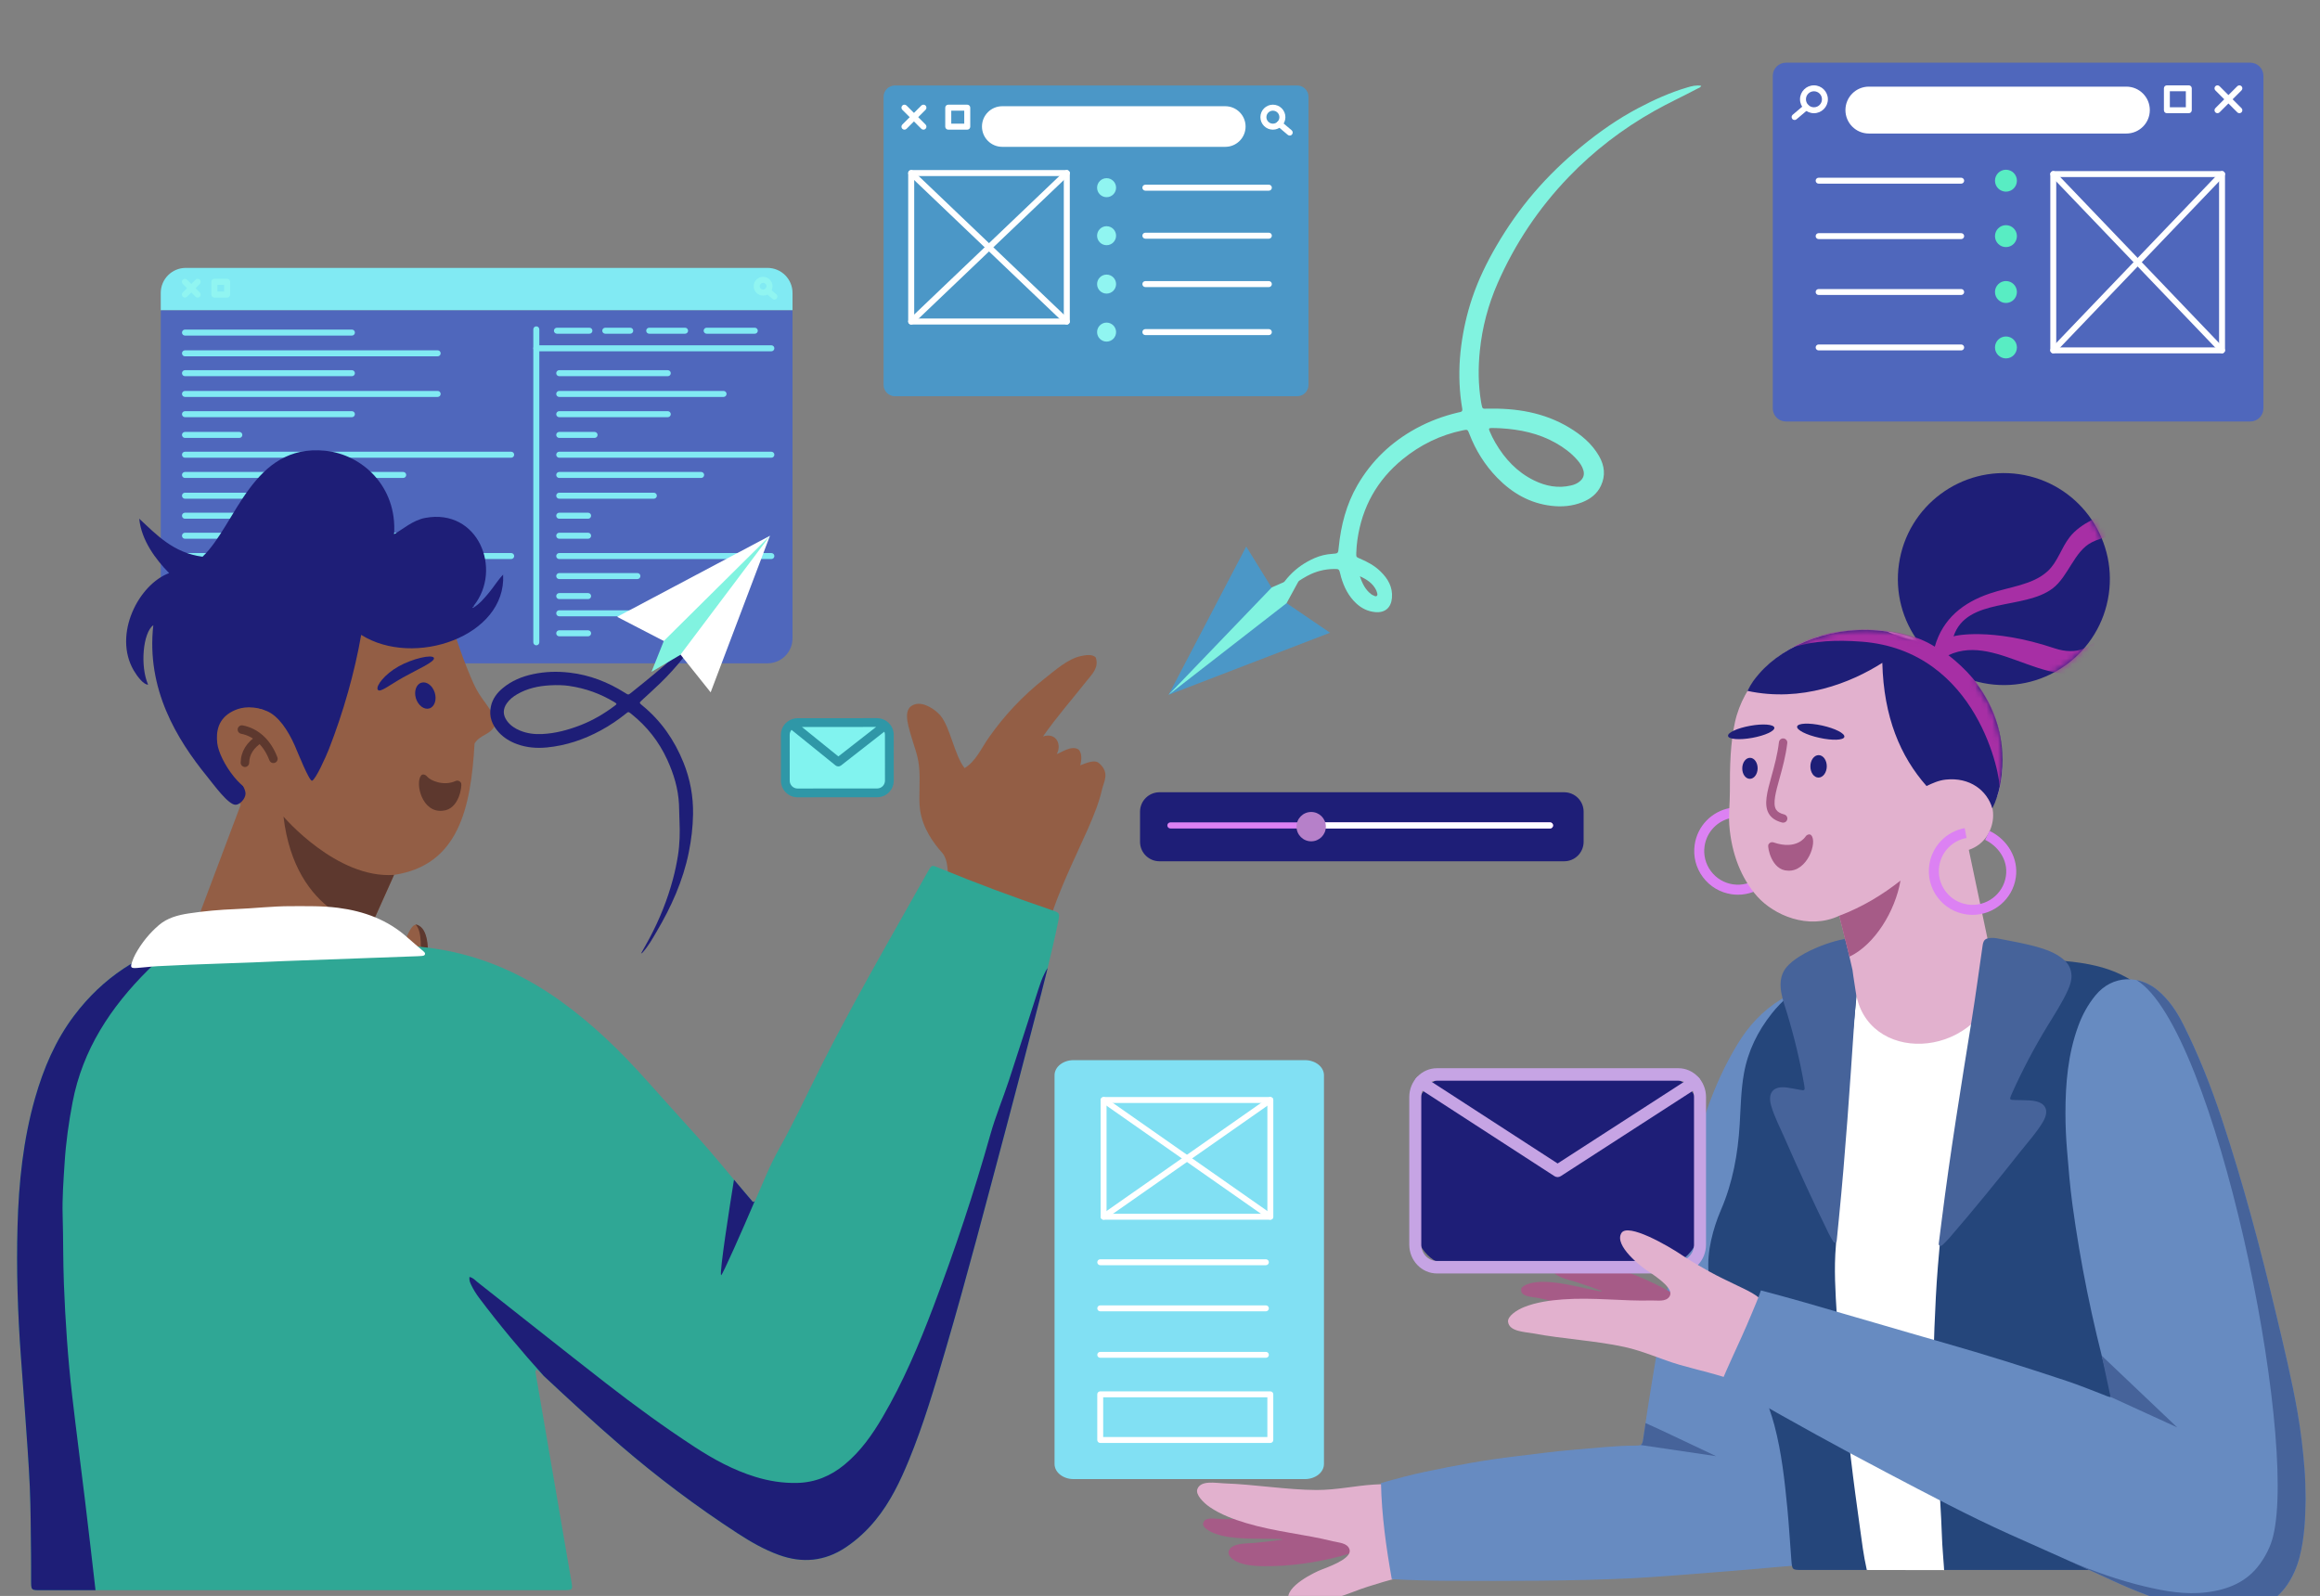 <svg width="407" height="280" viewBox="0 0 407 280" fill="none" xmlns="http://www.w3.org/2000/svg">
<rect x="0" y="0" width="407" height="280" fill="#808080" stroke="none"/>
<g clip-path="url(#clip0_8375_91783)">
<path d="M229.554 67.527C229.554 68.627 228.662 69.519 227.562 69.519H156.997C155.897 69.519 155.006 68.627 155.006 67.527V16.991C155.006 15.891 155.898 15 156.997 15H227.562C228.662 15 229.553 15.892 229.553 16.991L229.554 67.527Z" fill="#4B97C7"/>
<path d="M223.306 22.75C222.097 22.75 221.113 21.766 221.113 20.557C221.113 19.347 222.097 18.364 223.306 18.364C224.516 18.364 225.499 19.347 225.499 20.557C225.499 21.766 224.515 22.75 223.306 22.75ZM223.306 19.418C222.678 19.418 222.167 19.929 222.167 20.557C222.167 21.186 222.678 21.697 223.306 21.697C223.935 21.697 224.445 21.186 224.445 20.557C224.445 19.929 223.934 19.418 223.306 19.418Z" fill="white"/>
<path d="M226.254 23.784C226.134 23.784 226.013 23.742 225.914 23.659L224.13 22.152C223.908 21.964 223.88 21.632 224.068 21.41C224.256 21.187 224.588 21.159 224.811 21.347L226.594 22.854C226.816 23.042 226.845 23.374 226.656 23.596C226.552 23.721 226.404 23.784 226.254 23.784Z" fill="white"/>
<path d="M169.686 22.75H166.353C166.062 22.75 165.826 22.514 165.826 22.224V18.892C165.826 18.601 166.062 18.365 166.353 18.365H169.686C169.976 18.365 170.213 18.601 170.213 18.892V22.224C170.213 22.514 169.976 22.75 169.686 22.75ZM166.88 21.697H169.158V19.418H166.88V21.697Z" fill="white"/>
<path d="M162 22.75C161.865 22.75 161.731 22.7 161.628 22.596L158.295 19.263C158.089 19.058 158.089 18.724 158.295 18.518C158.501 18.312 158.834 18.312 159.04 18.518L162.373 21.851C162.578 22.056 162.578 22.39 162.373 22.596C162.269 22.7 162.135 22.75 162 22.75Z" fill="white"/>
<path d="M158.668 22.75C158.533 22.75 158.398 22.7 158.295 22.596C158.089 22.39 158.089 22.056 158.295 21.851L161.628 18.518C161.833 18.312 162.167 18.312 162.373 18.518C162.578 18.724 162.578 19.058 162.373 19.263L159.04 22.596C158.937 22.7 158.802 22.75 158.668 22.75Z" fill="white"/>
<path d="M187.15 56.94H159.853C159.562 56.94 159.326 56.703 159.326 56.413V30.364C159.326 30.074 159.562 29.837 159.853 29.837H187.15C187.441 29.837 187.677 30.074 187.677 30.364V56.413C187.677 56.703 187.442 56.94 187.15 56.94ZM160.38 55.886H186.624V30.892H160.38V55.886Z" fill="white"/>
<path d="M187.15 56.94C187.019 56.94 186.888 56.892 186.787 56.794L159.489 30.745C159.279 30.545 159.271 30.211 159.472 30.001C159.674 29.791 160.007 29.783 160.217 29.984L187.514 56.032C187.725 56.233 187.733 56.567 187.532 56.777C187.427 56.886 187.289 56.94 187.15 56.94Z" fill="white"/>
<path d="M159.853 56.94C159.714 56.94 159.575 56.885 159.472 56.776C159.271 56.566 159.279 56.232 159.489 56.032L186.787 29.983C186.997 29.782 187.33 29.79 187.531 30.001C187.732 30.211 187.724 30.545 187.514 30.745L160.216 56.794C160.114 56.891 159.984 56.94 159.853 56.94Z" fill="white"/>
<path d="M222.595 33.456H200.935C200.644 33.456 200.408 33.22 200.408 32.929C200.408 32.639 200.644 32.402 200.935 32.402H222.595C222.886 32.402 223.121 32.639 223.121 32.929C223.121 33.221 222.885 33.456 222.595 33.456Z" fill="white"/>
<path d="M222.595 41.879H200.935C200.644 41.879 200.408 41.643 200.408 41.352C200.408 41.062 200.644 40.826 200.935 40.826H222.595C222.886 40.826 223.121 41.062 223.121 41.352C223.121 41.643 222.885 41.879 222.595 41.879Z" fill="white"/>
<path d="M222.595 50.371H200.935C200.644 50.371 200.408 50.135 200.408 49.844C200.408 49.554 200.644 49.317 200.935 49.317H222.595C222.886 49.317 223.121 49.554 223.121 49.844C223.121 50.136 222.885 50.371 222.595 50.371Z" fill="white"/>
<path d="M222.595 58.794H200.935C200.644 58.794 200.408 58.558 200.408 58.267C200.408 57.976 200.644 57.74 200.935 57.74H222.595C222.886 57.74 223.121 57.976 223.121 58.267C223.121 58.558 222.885 58.794 222.595 58.794Z" fill="white"/>
<path d="M195.795 32.929C195.795 33.849 195.049 34.595 194.129 34.595C193.209 34.595 192.463 33.849 192.463 32.929C192.463 32.009 193.209 31.263 194.129 31.263C195.049 31.263 195.795 32.009 195.795 32.929Z" fill="#90F5F1"/>
<path d="M195.795 41.353C195.795 42.273 195.049 43.019 194.129 43.019C193.209 43.019 192.463 42.273 192.463 41.353C192.463 40.432 193.209 39.687 194.129 39.687C195.049 39.687 195.795 40.432 195.795 41.353Z" fill="#90F5F1"/>
<path d="M195.795 49.844C195.795 50.765 195.049 51.51 194.129 51.51C193.209 51.51 192.463 50.765 192.463 49.844C192.463 48.924 193.209 48.178 194.129 48.178C195.049 48.178 195.795 48.925 195.795 49.844Z" fill="#90F5F1"/>
<path d="M195.795 58.267C195.795 59.187 195.049 59.933 194.129 59.933C193.209 59.933 192.463 59.187 192.463 58.267C192.463 57.347 193.209 56.601 194.129 56.601C195.049 56.601 195.795 57.347 195.795 58.267Z" fill="#90F5F1"/>
<path d="M218.514 22.2C218.514 24.167 216.918 25.763 214.952 25.763H175.83C173.861 25.763 172.268 24.167 172.268 22.2C172.268 20.232 173.861 18.637 175.83 18.637H214.952C216.918 18.637 218.514 20.232 218.514 22.2Z" fill="white"/>
<path d="M28.201 51.393C28.201 48.968 30.167 47.002 32.592 47.002H134.642C137.067 47.002 139.033 48.968 139.033 51.393V54.457H28.201V51.393Z" fill="#81EAF3"/>
<path d="M133.872 51.864C132.964 51.864 132.225 51.125 132.225 50.217C132.225 49.308 132.964 48.57 133.872 48.57C134.78 48.57 135.52 49.309 135.52 50.217C135.52 51.125 134.78 51.864 133.872 51.864ZM133.872 49.623C133.545 49.623 133.278 49.889 133.278 50.217C133.278 50.544 133.544 50.81 133.872 50.81C134.199 50.81 134.466 50.544 134.466 50.217C134.466 49.889 134.2 49.623 133.872 49.623Z" fill="#90F5F1"/>
<path d="M135.852 52.559C135.732 52.559 135.612 52.518 135.513 52.434L134.314 51.421C134.091 51.233 134.064 50.901 134.251 50.678C134.439 50.456 134.771 50.428 134.994 50.616L136.193 51.629C136.415 51.817 136.443 52.15 136.255 52.372C136.151 52.495 136.002 52.559 135.852 52.559Z" fill="#90F5F1"/>
<path d="M39.844 52.211H37.603C37.312 52.211 37.076 51.975 37.076 51.684V49.443C37.076 49.153 37.312 48.916 37.603 48.916H39.844C40.134 48.916 40.37 49.153 40.37 49.443V51.684C40.37 51.975 40.134 52.211 39.844 52.211ZM38.13 51.157H39.317V49.97H38.13V51.157Z" fill="#90F5F1"/>
<path d="M34.678 52.211C34.543 52.211 34.409 52.16 34.305 52.057L32.064 49.816C31.859 49.61 31.859 49.276 32.064 49.071C32.27 48.865 32.604 48.865 32.809 49.071L35.05 51.311C35.256 51.517 35.256 51.851 35.05 52.057C34.947 52.16 34.813 52.211 34.678 52.211Z" fill="#90F5F1"/>
<path d="M32.437 52.211C32.303 52.211 32.168 52.16 32.064 52.057C31.859 51.851 31.859 51.517 32.064 51.311L34.305 49.071C34.511 48.865 34.844 48.865 35.05 49.071C35.256 49.276 35.256 49.61 35.05 49.816L32.809 52.057C32.707 52.16 32.572 52.211 32.437 52.211Z" fill="#90F5F1"/>
<path d="M139.034 54.456V111.987C139.034 114.412 137.068 116.378 134.643 116.378H32.592C30.167 116.378 28.201 114.412 28.201 111.987V54.456H139.034Z" fill="#4F67BC"/>
<path d="M61.734 66.002H32.451C32.16 66.002 31.924 65.766 31.924 65.475C31.924 65.185 32.16 64.949 32.451 64.949H61.734C62.025 64.949 62.261 65.185 62.261 65.475C62.261 65.766 62.025 66.002 61.734 66.002Z" fill="#81EAF3"/>
<path d="M76.779 69.642H32.451C32.16 69.642 31.924 69.406 31.924 69.116C31.924 68.824 32.16 68.589 32.451 68.589H76.779C77.07 68.589 77.306 68.825 77.306 69.116C77.306 69.406 77.07 69.642 76.779 69.642Z" fill="#81EAF3"/>
<path d="M61.734 58.877H32.451C32.16 58.877 31.924 58.641 31.924 58.351C31.924 58.06 32.16 57.824 32.451 57.824H61.734C62.025 57.824 62.261 58.06 62.261 58.351C62.261 58.642 62.025 58.877 61.734 58.877Z" fill="#81EAF3"/>
<path d="M76.779 62.517H32.451C32.16 62.517 31.924 62.28 31.924 61.99C31.924 61.699 32.16 61.463 32.451 61.463H76.779C77.07 61.463 77.306 61.699 77.306 61.99C77.306 62.28 77.07 62.517 76.779 62.517Z" fill="#81EAF3"/>
<path d="M61.734 73.194H32.451C32.16 73.194 31.924 72.958 31.924 72.667C31.924 72.376 32.16 72.14 32.451 72.14H61.734C62.025 72.14 62.261 72.376 62.261 72.667C62.261 72.958 62.025 73.194 61.734 73.194Z" fill="#81EAF3"/>
<path d="M41.988 76.834H32.451C32.16 76.834 31.924 76.598 31.924 76.307C31.924 76.016 32.16 75.78 32.451 75.78H41.988C42.279 75.78 42.515 76.016 42.515 76.307C42.515 76.598 42.279 76.834 41.988 76.834Z" fill="#81EAF3"/>
<path d="M89.674 80.307H32.451C32.16 80.307 31.924 80.071 31.924 79.78C31.924 79.49 32.16 79.253 32.451 79.253H89.675C89.965 79.253 90.202 79.49 90.202 79.78C90.201 80.071 89.965 80.307 89.674 80.307Z" fill="#81EAF3"/>
<path d="M70.734 83.857H32.451C32.16 83.857 31.924 83.621 31.924 83.331C31.924 83.039 32.16 82.804 32.451 82.804H70.734C71.025 82.804 71.261 83.04 71.261 83.331C71.261 83.622 71.025 83.857 70.734 83.857Z" fill="#81EAF3"/>
<path d="M57.972 87.498H32.451C32.16 87.498 31.924 87.262 31.924 86.971C31.924 86.68 32.16 86.444 32.451 86.444H57.972C58.264 86.444 58.499 86.68 58.499 86.971C58.499 87.262 58.264 87.498 57.972 87.498Z" fill="#81EAF3"/>
<path d="M66.834 91.01H32.451C32.16 91.01 31.924 90.773 31.924 90.483C31.924 90.192 32.16 89.956 32.451 89.956H66.835C67.126 89.956 67.362 90.192 67.362 90.483C67.361 90.773 67.126 91.01 66.834 91.01Z" fill="#81EAF3"/>
<path d="M74.289 94.522H32.451C32.16 94.522 31.924 94.286 31.924 93.996C31.924 93.705 32.16 93.469 32.451 93.469H74.289C74.58 93.469 74.816 93.705 74.816 93.996C74.816 94.286 74.58 94.522 74.289 94.522Z" fill="#81EAF3"/>
<path d="M89.674 98.084H32.451C32.16 98.084 31.924 97.848 31.924 97.557C31.924 97.266 32.16 97.03 32.451 97.03H89.675C89.965 97.03 90.202 97.266 90.202 97.557C90.201 97.848 89.965 98.084 89.674 98.084Z" fill="#81EAF3"/>
<path d="M53.54 101.596H32.451C32.16 101.596 31.924 101.359 31.924 101.069C31.924 100.778 32.16 100.542 32.451 100.542H53.54C53.831 100.542 54.067 100.778 54.067 101.069C54.067 101.36 53.831 101.596 53.54 101.596Z" fill="#81EAF3"/>
<path d="M40.241 105.109H32.451C32.16 105.109 31.924 104.873 31.924 104.582C31.924 104.291 32.16 104.055 32.451 104.055H40.242C40.532 104.055 40.768 104.291 40.768 104.582C40.768 104.873 40.532 105.109 40.241 105.109Z" fill="#81EAF3"/>
<path d="M53.54 108.127H32.451C32.16 108.127 31.924 107.891 31.924 107.601C31.924 107.309 32.16 107.074 32.451 107.074H53.54C53.831 107.074 54.067 107.31 54.067 107.601C54.067 107.891 53.831 108.127 53.54 108.127Z" fill="#81EAF3"/>
<path d="M40.241 111.64H32.451C32.16 111.64 31.924 111.403 31.924 111.113C31.924 110.822 32.16 110.586 32.451 110.586H40.242C40.532 110.586 40.768 110.822 40.768 111.113C40.768 111.403 40.532 111.64 40.241 111.64Z" fill="#81EAF3"/>
<path d="M94.085 113.221C93.795 113.221 93.559 112.985 93.559 112.694V57.786C93.559 57.495 93.795 57.259 94.085 57.259C94.376 57.259 94.612 57.495 94.612 57.786V112.694C94.612 112.985 94.376 113.221 94.085 113.221Z" fill="#81EAF3"/>
<path d="M135.319 61.635H94.085C93.795 61.635 93.559 61.399 93.559 61.108C93.559 60.817 93.795 60.581 94.085 60.581H135.319C135.61 60.581 135.846 60.818 135.846 61.108C135.846 61.399 135.61 61.635 135.319 61.635Z" fill="#81EAF3"/>
<path d="M117.15 66.003H98.105C97.814 66.003 97.578 65.767 97.578 65.476C97.578 65.185 97.814 64.949 98.105 64.949H117.15C117.44 64.949 117.676 65.185 117.676 65.476C117.676 65.767 117.441 66.003 117.15 66.003Z" fill="#81EAF3"/>
<path d="M126.934 69.643H98.105C97.814 69.643 97.578 69.407 97.578 69.116C97.578 68.825 97.814 68.589 98.105 68.589H126.934C127.224 68.589 127.46 68.826 127.46 69.116C127.46 69.407 127.224 69.643 126.934 69.643Z" fill="#81EAF3"/>
<path d="M117.15 73.194H98.105C97.814 73.194 97.578 72.958 97.578 72.667C97.578 72.376 97.814 72.14 98.105 72.14H117.15C117.44 72.14 117.676 72.376 117.676 72.667C117.676 72.958 117.441 73.194 117.15 73.194Z" fill="#81EAF3"/>
<path d="M104.307 76.834H98.105C97.814 76.834 97.578 76.598 97.578 76.308C97.578 76.017 97.814 75.781 98.105 75.781H104.307C104.598 75.781 104.834 76.017 104.834 76.308C104.834 76.598 104.598 76.834 104.307 76.834Z" fill="#81EAF3"/>
<path d="M135.32 80.308H98.105C97.814 80.308 97.578 80.071 97.578 79.781C97.578 79.49 97.814 79.254 98.105 79.254H135.32C135.611 79.254 135.847 79.49 135.847 79.781C135.847 80.071 135.612 80.308 135.32 80.308Z" fill="#81EAF3"/>
<path d="M123.002 83.858H98.105C97.814 83.858 97.578 83.622 97.578 83.331C97.578 83.04 97.814 82.804 98.105 82.804H123.002C123.294 82.804 123.529 83.04 123.529 83.331C123.53 83.622 123.294 83.858 123.002 83.858Z" fill="#81EAF3"/>
<path d="M114.703 87.498H98.105C97.814 87.498 97.578 87.262 97.578 86.971C97.578 86.68 97.814 86.444 98.105 86.444H114.703C114.995 86.444 115.23 86.68 115.23 86.971C115.23 87.262 114.995 87.498 114.703 87.498Z" fill="#81EAF3"/>
<path d="M103.171 91.01H98.105C97.814 91.01 97.578 90.773 97.578 90.483C97.578 90.192 97.814 89.956 98.105 89.956H103.171C103.463 89.956 103.698 90.192 103.698 90.483C103.698 90.773 103.462 91.01 103.171 91.01Z" fill="#81EAF3"/>
<path d="M103.171 94.522H98.105C97.814 94.522 97.578 94.286 97.578 93.996C97.578 93.705 97.814 93.469 98.105 93.469H103.171C103.463 93.469 103.698 93.705 103.698 93.996C103.698 94.286 103.462 94.522 103.171 94.522Z" fill="#81EAF3"/>
<path d="M135.32 98.084H98.105C97.814 98.084 97.578 97.848 97.578 97.558C97.578 97.267 97.814 97.031 98.105 97.031H135.32C135.611 97.031 135.847 97.267 135.847 97.558C135.847 97.849 135.612 98.084 135.32 98.084Z" fill="#81EAF3"/>
<path d="M111.82 101.596H98.105C97.814 101.596 97.578 101.36 97.578 101.069C97.578 100.779 97.814 100.542 98.105 100.542H111.82C112.111 100.542 112.347 100.779 112.347 101.069C112.347 101.361 112.111 101.596 111.82 101.596Z" fill="#81EAF3"/>
<path d="M103.171 105.109H98.105C97.814 105.109 97.578 104.873 97.578 104.582C97.578 104.291 97.814 104.055 98.105 104.055H103.171C103.463 104.055 103.698 104.291 103.698 104.582C103.698 104.873 103.462 105.109 103.171 105.109Z" fill="#81EAF3"/>
<path d="M111.82 108.127H98.105C97.814 108.127 97.578 107.891 97.578 107.601C97.578 107.309 97.814 107.074 98.105 107.074H111.82C112.111 107.074 112.347 107.31 112.347 107.601C112.347 107.891 112.111 108.127 111.82 108.127Z" fill="#81EAF3"/>
<path d="M103.171 111.64H98.105C97.814 111.64 97.578 111.403 97.578 111.113C97.578 110.822 97.814 110.586 98.105 110.586H103.171C103.463 110.586 103.698 110.822 103.698 111.113C103.698 111.403 103.462 111.64 103.171 111.64Z" fill="#81EAF3"/>
<path d="M132.413 58.55H123.968C123.678 58.55 123.441 58.314 123.441 58.023C123.441 57.733 123.678 57.497 123.968 57.497H132.413C132.704 57.497 132.94 57.733 132.94 58.023C132.94 58.315 132.704 58.55 132.413 58.55Z" fill="#81EAF3"/>
<path d="M120.182 58.55H113.892C113.601 58.55 113.365 58.314 113.365 58.023C113.365 57.733 113.601 57.497 113.892 57.497H120.182C120.473 57.497 120.709 57.733 120.709 58.023C120.709 58.315 120.473 58.55 120.182 58.55Z" fill="#81EAF3"/>
<path d="M110.561 58.55H106.183C105.892 58.55 105.656 58.314 105.656 58.023C105.656 57.733 105.892 57.497 106.183 57.497H110.561C110.852 57.497 111.088 57.733 111.088 58.023C111.088 58.315 110.852 58.55 110.561 58.55Z" fill="#81EAF3"/>
<path d="M103.401 58.55H97.703C97.411 58.55 97.176 58.314 97.176 58.023C97.176 57.733 97.412 57.497 97.703 57.497H103.401C103.691 57.497 103.928 57.733 103.928 58.023C103.928 58.315 103.691 58.55 103.401 58.55Z" fill="#81EAF3"/>
<path fill-rule="evenodd" clip-rule="evenodd" d="M224.787 270.227C225.225 269.95 224.23 270.02 223.755 270.003C220.874 269.89 216.144 270.227 213.076 269.034C212.033 268.628 210.96 267.943 211.057 267.324C211.254 266.082 213.031 266.462 214.037 266.504C215.301 266.556 216.356 266.519 217.192 266.486C219.516 266.39 221.466 266.321 223.327 265.645C223.857 266.091 224.55 265.974 225.221 266.152C228.67 267.06 232.193 268.571 235.454 269.475C236.689 269.817 238.619 269.768 239.022 271.233C238.741 272.127 237.674 272.295 236.793 272.565C232.7 273.811 227.913 274.658 223.266 274.769C221.295 274.814 219.044 274.803 217.41 274.173C216.178 273.694 215.304 272.925 215.562 272.116C216.019 270.679 218.798 270.816 219.97 270.714C221.776 270.554 223.15 270.373 224.672 270.17C224.71 270.188 224.749 270.208 224.787 270.227Z" fill="#A65B87"/>
<path fill-rule="evenodd" clip-rule="evenodd" d="M253.103 274.167C252.41 275.321 249.237 275.918 247.911 276.235C245.992 276.692 244.312 277.056 242.654 277.551C240.891 278.078 239.086 278.622 237.397 279.292C234.451 280.46 226.774 282.826 226.073 280.812C225.213 278.345 230.954 275.719 231.769 275.415C234.427 274.423 237.245 273.157 236.729 271.78C236.317 270.673 234.832 270.668 233.819 270.412C228.912 269.173 223.735 268.764 218.555 267.204C216.496 266.584 214.125 265.722 212.213 264.405C211.113 263.649 209.707 262.224 210.051 261.273C210.639 259.652 213.248 260.2 214.783 260.255C220.119 260.437 225.842 261.402 230.95 261.417C234.496 261.425 237.715 260.673 240.99 260.467C244.545 260.242 248.003 260.307 251.476 259.795C251.509 259.817 253.459 273.575 253.103 274.167Z" fill="#E2B1CE"/>
<path d="M318.88 173.782C318.82 173.731 318.775 173.659 318.718 173.65C318.546 173.623 318.37 173.61 318.196 173.61C316.098 173.603 314.205 174.263 312.429 175.347C309.241 177.292 306.792 179.946 304.861 183.112C302.621 186.783 300.86 190.676 299.443 194.729C297.328 200.777 296.034 207.03 294.826 213.303C293.533 220.019 292.398 226.765 291.284 233.515C290.245 239.813 289.16 246.104 288.272 252.427C288.119 253.519 288.008 253.627 286.849 253.631C283.23 253.643 279.639 254.076 276.041 254.361C272.652 254.629 269.284 255.12 265.906 255.509C260.568 256.123 255.299 257.114 250.047 258.216C247.425 258.766 244.844 259.473 242.268 260.2C242.387 265.869 243.173 271.474 244.161 277.059C247.45 277.24 250.743 277.335 254.038 277.347C264.74 277.386 275.442 277.407 286.138 276.913C288.554 276.801 290.968 276.606 293.38 276.432C295.793 276.257 298.204 276.062 300.616 275.871C302.643 275.711 304.671 275.552 306.697 275.379C309.666 275.128 312.632 274.838 315.604 274.614C317.454 274.474 317.548 274.413 317.406 272.56C317.202 269.903 317.032 267.242 316.776 264.59C316.579 262.533 316.462 260.465 316.071 258.426C314.623 250.865 312.427 243.503 310.217 236.143C309.441 233.556 308.491 231.022 307.871 228.387C306.712 223.474 306.616 218.529 308.135 213.721C310.443 206.414 311.681 198.935 312.44 191.342C312.747 188.27 313.237 185.22 314.08 182.239C314.914 179.288 316.175 176.583 318.459 174.448C318.65 174.271 318.929 174.118 318.88 173.782Z" fill="#678BC1"/>
<path d="M288.799 249.728C288.754 249.711 288.72 249.699 288.678 249.683C288.541 250.597 288.401 251.511 288.273 252.427C288.179 253.092 288.099 253.389 287.791 253.523C292.319 254.2 301.055 255.483 301.055 255.483C301.055 255.483 289.651 250.051 288.799 249.728Z" fill="#46639A"/>
<path d="M348.775 275.447C337.895 275.447 327.014 275.447 316.134 275.447C314.414 275.447 314.398 275.447 314.261 273.736C314.019 270.695 313.852 267.647 313.557 264.611C313.081 259.722 312.549 254.84 311.287 250.071C310.229 246.07 308.526 242.347 306.4 238.81C304.426 235.526 302.737 232.101 301.141 228.619C299.503 225.045 299.344 221.383 300.184 217.611C300.59 215.788 301.156 214.02 301.897 212.309C303.973 207.512 304.884 202.467 305.196 197.278C305.375 194.305 305.414 191.315 305.936 188.371C306.636 184.414 308.361 180.921 310.847 177.79C314.218 173.544 318.686 171.185 323.953 170.255C328.134 169.516 332.34 168.995 336.584 168.729C342.643 168.351 348.702 167.907 354.773 168.201C358.691 168.391 362.63 168.435 366.503 169.193C369.639 169.808 372.583 170.883 375.14 172.866C376.34 173.797 377.414 174.858 378.299 176.089C380.826 179.599 382.384 183.49 383.005 187.785C383.65 192.252 383.77 196.733 383.552 201.223C383.392 204.514 383.064 207.797 382.817 211.084C382.722 212.343 382.624 213.602 382.567 214.863C382.394 218.682 382.172 222.499 382.061 226.322C381.892 232.109 381.717 237.894 381.661 243.684C381.625 247.474 381.585 251.268 381.746 255.054C381.903 258.767 382.12 262.479 382.481 266.18C382.729 268.727 382.919 271.281 383.133 273.832C383.148 274.007 383.151 274.183 383.15 274.359C383.145 275.324 383.051 275.417 382.051 275.444C381.735 275.452 381.42 275.447 381.104 275.447C370.326 275.447 359.55 275.447 348.775 275.447Z" fill="#25467B"/>
<path d="M347.598 168.82C348.744 168.797 348.92 168.963 348.804 170.016C348.54 172.425 348.124 174.814 347.67 177.198C346.243 184.694 344.83 192.193 343.398 199.688C342.48 204.489 341.489 209.278 340.793 214.114C340.408 216.791 340.187 219.484 339.966 222.177C339.671 225.78 339.503 229.389 339.358 232.999C339.25 235.662 339.237 238.331 339.414 240.996C339.476 241.941 339.47 242.89 339.475 243.838C339.501 248.295 339.826 252.742 340.03 257.192C340.22 261.327 340.535 265.455 340.676 269.593C340.737 271.38 340.908 273.164 341.027 274.948C341.039 275.123 341.061 275.298 341.056 275.474L327.496 275.452C326.894 272.77 326.631 270.489 326.254 267.776C325.713 263.881 325.18 259.984 324.724 256.08C324.288 252.35 323.792 248.626 323.477 244.883C323.082 240.2 322.526 235.526 322.24 230.836C321.99 226.744 321.717 222.642 322.073 218.533C322.252 216.472 322.251 214.398 322.388 212.333C322.666 208.134 322.842 203.929 323.227 199.735C323.499 196.765 323.698 193.789 323.99 190.822C324.29 187.785 324.681 184.754 325.003 181.719C325.287 179.031 325.534 176.341 325.789 173.652C325.879 172.709 325.931 171.763 326.027 170.82C326.11 170.013 326.269 169.856 327.175 169.849C331.606 169.815 336.007 169.297 340.432 169.125C342.851 169.029 345.282 169.116 347.598 168.82Z" fill="white"/>
<path d="M313.504 177.76C314.761 181.895 315.768 186.089 316.513 190.347C316.519 190.381 316.526 190.415 316.532 190.448C316.666 191.313 316.612 191.365 315.788 191.211C315.049 191.074 314.31 190.931 313.567 190.819C311.121 190.45 310.034 191.68 310.735 194.057C311.299 195.97 312.229 197.737 313.026 199.555C315.517 205.232 318.087 210.872 320.82 216.437C321.046 216.897 321.315 217.336 321.58 217.775C321.667 217.918 321.803 218.065 321.996 218.004C322.183 217.945 322.209 217.755 322.226 217.584C322.352 216.322 322.474 215.061 322.6 213.799C323.759 202.204 324.53 190.579 325.315 178.954C325.592 174.852 325.976 170.758 326.311 166.66C326.325 166.489 326.348 166.319 326.352 166.147C326.372 165.332 326.175 165.041 325.389 164.806C325.098 164.719 324.784 164.664 324.481 164.667C322.123 164.691 314.545 167.285 312.894 170.459C311.682 172.786 312.837 175.564 313.504 177.76Z" fill="#46639A"/>
<path d="M304.892 156.976C304.523 156.976 304.15 156.949 303.775 156.894C301.748 156.597 299.958 155.528 298.735 153.885C297.512 152.242 297.002 150.22 297.3 148.194C297.777 144.935 300.274 142.35 303.513 141.759L303.829 143.486C301.331 143.941 299.405 145.935 299.036 148.448C298.807 150.011 299.2 151.569 300.144 152.837C301.087 154.104 302.467 154.928 304.03 155.157C307.256 155.628 310.267 153.391 310.74 150.164C311.173 147.215 309.223 144.851 307.099 143.817L307.868 142.239C311.111 143.818 312.963 147.106 312.477 150.418C311.918 154.228 308.632 156.976 304.892 156.976Z" fill="#DC81F3"/>
<path fill-rule="evenodd" clip-rule="evenodd" d="M308.314 157.324C311.172 160.504 317.181 163.226 322.66 160.671C322.66 160.671 324.171 166.382 324.989 170.201C324.989 170.201 325.171 171.645 325.531 173.865C327.313 186.69 346.423 186.142 350.334 172.582L345.39 149.105C348.13 148.19 349.466 145.78 349.644 143.497C349.681 143.02 349.668 141.944 349.41 141.455C349.41 141.455 350.285 140.113 350.534 139.239C352.583 132.062 350.203 124.611 346.817 120.192C341.894 113.776 333.559 108.919 321.929 111.032C316.34 112.051 312.072 114.521 308.94 117.997C306.859 120.307 305.097 123.35 304.357 126.742C303.562 130.377 303.457 134.377 303.476 138.845C303.481 140.873 303.238 142.799 303.368 144.673C303.728 149.775 305.506 154.204 308.314 157.324Z" fill="#E2B1CE"/>
<path fill-rule="evenodd" clip-rule="evenodd" d="M333.407 154.496C330.322 156.944 326.675 159.161 322.654 160.67L324.451 167.845C328.862 165.754 332.468 159.9 333.407 154.496Z" fill="#A65B87"/>
<path d="M312.781 144.333C312.741 144.335 312.696 144.322 312.656 144.317C311.523 144.029 310.752 143.514 310.3 142.741C309.393 141.178 310.005 138.964 310.782 136.169C311.277 134.392 311.832 132.371 312.086 130.196C312.144 129.797 312.504 129.505 312.9 129.555C313.298 129.607 313.592 129.966 313.545 130.365C313.274 132.653 312.698 134.73 312.191 136.558C311.531 138.93 310.964 140.978 311.56 142.009C311.806 142.42 312.277 142.714 313.001 142.894C313.398 142.999 313.63 143.387 313.538 143.78C313.452 144.132 313.131 144.361 312.781 144.333Z" fill="#A65B87"/>
<path d="M313.636 152.754C310.764 152.696 310.072 148.633 310.207 148.255C310.333 147.88 310.752 147.669 311.135 147.801C315.188 149.189 316.675 146.881 316.743 146.781C316.951 146.44 317.471 146.246 317.738 146.537C318.881 147.731 317.061 152.974 313.636 152.754Z" fill="#A65B87"/>
<path fill-rule="evenodd" clip-rule="evenodd" d="M303.154 129.136C303.254 129.715 305.156 129.86 307.401 129.455C309.644 129.047 311.376 128.247 311.276 127.666C311.165 127.082 309.263 126.931 307.02 127.343C304.78 127.746 303.042 128.545 303.154 129.136Z" fill="#1E1E77"/>
<path fill-rule="evenodd" clip-rule="evenodd" d="M305.647 134.788C305.627 135.802 306.224 136.64 306.968 136.643C307.715 136.656 308.33 135.833 308.344 134.815C308.351 133.795 307.757 132.963 307.019 132.958C306.271 132.945 305.657 133.765 305.647 134.788Z" fill="#1E1E77"/>
<path fill-rule="evenodd" clip-rule="evenodd" d="M315.272 127.467C315.143 128.061 316.889 128.949 319.182 129.448C321.462 129.959 323.432 129.877 323.557 129.287C323.687 128.688 321.942 127.795 319.651 127.29C317.361 126.789 315.405 126.868 315.272 127.467Z" fill="#1E1E77"/>
<path fill-rule="evenodd" clip-rule="evenodd" d="M317.6 134.437C317.582 135.516 318.211 136.418 319.011 136.425C319.807 136.433 320.457 135.555 320.475 134.471C320.486 133.385 319.85 132.495 319.056 132.486C318.264 132.477 317.606 133.352 317.6 134.437Z" fill="#1E1E77"/>
<path d="M346.052 160.51C345.683 160.51 345.31 160.483 344.935 160.428C342.909 160.131 341.118 159.062 339.896 157.419C338.673 155.776 338.162 153.754 338.46 151.727C338.937 148.469 341.434 145.884 344.673 145.295L344.988 147.022C342.49 147.476 340.565 149.469 340.196 151.982C339.967 153.544 340.36 155.103 341.304 156.37C342.246 157.638 343.627 158.462 345.189 158.691C348.415 159.161 351.427 156.925 351.9 153.698C352.333 150.75 350.383 148.387 348.258 147.352L349.027 145.774C352.27 147.353 354.123 150.64 353.637 153.952C353.078 157.761 349.793 160.51 346.052 160.51Z" fill="#DC81F3"/>
<path fill-rule="evenodd" clip-rule="evenodd" d="M369.939 104.296C368.45 114.456 359.004 121.486 348.843 119.997C338.682 118.506 331.652 109.06 333.143 98.9C334.633 88.738 344.077 81.71 354.239 83.199C364.4 84.689 371.429 94.134 369.939 104.296Z" fill="#1E1E77"/>
<path fill-rule="evenodd" clip-rule="evenodd" d="M344.786 117.619C345.652 117.715 346.415 117.897 347.114 118.134C346.699 117.508 346.334 116.859 346.022 116.179C345.131 116.027 344.139 115.971 342.991 116.053L341.833 114.954C342.281 114.662 342.792 114.443 343.348 114.282C343.166 114.19 342.988 114.095 342.807 114.004C342.312 113.755 341.159 113.455 340.972 113.386C340.298 113.268 339.623 113.157 338.949 113.039C336.279 112.581 333.532 111.983 331.074 110.812C321.8 109.46 313.032 113.054 308.592 118.221C307.823 119.116 307.278 119.791 306.557 121.217C316.01 123.255 324.655 119.834 330.217 116.293C330.463 125.839 333.385 132.711 337.974 137.909C339.041 137.404 340.094 136.917 341.333 136.782C345.596 136.323 348.581 138.687 349.52 141.816C350.748 139.376 351.303 136.409 351.303 133.301C351.293 126.487 348.149 121.107 344.786 117.619Z" fill="#1E1E77"/>
<mask id="mask0_8375_91783" style="mask-type:luminance" maskUnits="userSpaceOnUse" x="306" y="83" width="65" height="59">
<path d="M369.925 104.296C371.416 94.134 364.386 84.689 354.225 83.199C344.064 81.709 334.618 88.739 333.129 98.901C332.392 103.925 333.741 108.772 336.518 112.571C336.758 112.106 334.048 111.096 331.066 110.811C321.792 109.459 313.024 113.053 308.584 118.22C307.815 119.115 307.27 119.79 306.549 121.216C316.002 123.254 324.647 119.833 330.209 116.292C330.456 125.838 333.378 132.71 337.966 137.908C339.033 137.403 340.086 136.916 341.325 136.781C345.588 136.322 348.573 138.686 349.512 141.814C350.741 139.375 351.296 136.408 351.296 133.299C351.287 127.589 349.073 122.889 346.377 119.463C347.172 119.69 347.988 119.873 348.829 119.997C358.991 121.486 368.435 114.456 369.925 104.296Z" fill="white"/>
</mask>
<g mask="url(#mask0_8375_91783)">
<path d="M339.419 113.458C340.846 108.469 344.456 105.716 349.003 104.152C352.508 102.946 356.536 102.657 359.192 100.242C360.98 98.617 361.574 96.178 363.08 94.244C366.952 89.267 377.253 88.859 382.042 83.24C382.694 84.546 383.348 85.845 383.999 87.129C383.353 87.789 378.787 90.694 378.07 91.225C374.896 93.581 370.427 93.428 366.984 95.138C363.894 96.665 362.869 101.132 360.099 103.236C355.057 107.061 345.023 104.736 342.714 111.653C342.714 111.555 349.333 110.021 360.405 113.733C368.56 116.467 370.522 107.343 374.487 103.522C377.58 100.54 384.931 97.652 388.782 96.5C389.536 97.966 390.237 99.327 390.866 100.539C387.78 101.362 380.862 103.861 378.204 105.845C376.522 107.1 375.358 109.336 374.196 111.019C372.952 112.816 371.553 115.008 370.006 116.119C360.346 123.045 350.83 110.728 341.819 114.952C347.844 119.659 352.849 126.782 350.769 138.239C351.053 136.667 347.139 114.105 326.526 112.574C322.127 112.247 318.271 112.428 314.604 113.533C321.63 109.251 333.343 109.549 339.419 113.458Z" fill="#A72FA5"/>
</g>
<path d="M363.409 171.184C363.429 171.995 363.16 172.868 362.773 173.721C361.78 175.906 360.453 177.935 359.196 179.996C356.831 183.879 354.726 187.872 352.893 191.984C352.879 192.017 352.862 192.049 352.849 192.082C352.495 192.92 352.542 192.983 353.485 193C354.33 193.014 355.176 193.024 356.019 193.066C358.796 193.201 359.698 194.658 358.361 196.895C357.286 198.695 355.843 200.272 354.534 201.928C350.446 207.1 346.278 212.22 341.95 217.229C341.592 217.643 341.192 218.027 340.797 218.411C340.667 218.537 340.481 218.656 340.284 218.555C340.092 218.458 340.111 218.261 340.132 218.086C340.294 216.797 340.459 215.507 340.621 214.218C342.107 202.363 344.027 190.559 345.931 178.752C346.603 174.586 347.156 170.404 347.763 166.23C347.788 166.056 347.804 165.881 347.84 165.709C348.011 164.888 348.297 164.638 349.217 164.564C349.558 164.538 349.916 164.547 350.248 164.612C352.833 165.124 355.447 165.542 357.96 166.311C359.495 166.78 360.949 167.398 362.131 168.45C362.942 169.171 363.358 170.038 363.409 171.184Z" fill="#46639A"/>
<path fill-rule="evenodd" clip-rule="evenodd" d="M280.887 226.386C281.254 226.752 280.299 226.467 279.831 226.38C276.994 225.864 272.451 224.508 269.197 225.004C268.09 225.173 266.895 225.609 266.854 226.235C266.777 227.491 268.594 227.506 269.585 227.683C270.829 227.906 271.851 228.172 272.66 228.387C274.907 228.986 276.796 229.478 278.466 230.541C279.079 230.221 279.732 230.485 280.425 230.458C283.989 230.32 287.757 229.612 291.136 229.439C292.417 229.374 294.289 229.842 295.001 228.499C294.92 227.565 293.916 227.169 293.115 226.713C289.389 224.607 284.901 222.74 280.39 221.621C278.477 221.148 276.276 220.669 274.544 220.93C273.237 221.129 272.217 221.69 272.292 222.536C272.427 224.038 275.169 224.509 276.29 224.862C278.019 225.412 279.32 225.886 280.762 226.416C280.804 226.407 280.846 226.396 280.887 226.386Z" fill="#A65B87"/>
<path d="M290.897 222.331H255.622C251.569 222.331 248.283 219.045 248.283 214.992V195.852C248.283 191.799 251.569 188.513 255.622 188.513H290.897C294.95 188.513 298.236 191.799 298.236 195.852V214.992C298.236 219.045 294.951 222.331 290.897 222.331Z" fill="#1E1E77"/>
<path d="M294.433 223.428H252.086C249.409 223.428 247.23 221.158 247.23 218.367V192.477C247.23 189.687 249.408 187.417 252.086 187.417H294.433C297.11 187.417 299.288 189.687 299.288 192.477V218.367C299.289 221.158 297.11 223.428 294.433 223.428ZM252.086 189.611C250.57 189.611 249.336 190.896 249.336 192.477V218.367C249.336 219.948 250.57 221.234 252.086 221.234H294.433C295.949 221.234 297.183 219.948 297.183 218.367V192.477C297.183 190.896 295.949 189.611 294.433 189.611H252.086Z" fill="#C6A4E4"/>
<path d="M249.232 189.853L273.253 205.422L297.301 189.887" fill="#1E1E77"/>
<path d="M273.253 206.519C273.06 206.519 272.867 206.464 272.697 206.353L248.677 190.784C248.183 190.464 248.032 189.788 248.339 189.273C248.646 188.759 249.296 188.601 249.788 188.921L273.254 204.13L296.746 188.954C297.24 188.636 297.889 188.794 298.196 189.308C298.502 189.823 298.349 190.499 297.855 190.818L273.807 206.353C273.638 206.464 273.446 206.519 273.253 206.519Z" fill="#C6A4E4"/>
<path fill-rule="evenodd" clip-rule="evenodd" d="M309.388 228.695C308.962 227.418 305.996 226.145 304.77 225.548C302.996 224.684 301.435 223.964 299.924 223.12C298.318 222.222 296.675 221.299 295.171 220.278C292.55 218.497 285.572 214.518 284.449 216.332C283.074 218.554 288.107 222.365 288.836 222.838C291.215 224.385 293.689 226.233 292.886 227.464C292.244 228.455 290.792 228.138 289.748 228.167C284.689 228.31 279.547 227.584 274.153 227.98C272.007 228.137 269.505 228.464 267.353 229.333C266.115 229.831 264.432 230.916 264.562 231.921C264.783 233.63 267.449 233.663 268.959 233.943C274.207 234.925 280.002 235.228 284.991 236.322C288.455 237.085 291.433 238.52 294.586 239.433C298.006 240.425 301.397 241.114 304.675 242.368C304.713 242.355 309.607 229.35 309.388 228.695Z" fill="#E2B1CE"/>
<path d="M404.276 257.711C404.016 254.421 403.637 251.147 403.071 247.898C402.083 242.226 400.736 236.631 399.406 231.032C396.624 219.316 393.544 207.687 389.746 196.253C387.873 190.613 385.701 185.103 383.039 179.793C381.886 177.493 380.473 175.363 378.456 173.694C375.365 171.136 370.645 170.924 367.588 174.665C366.284 176.262 365.317 178.035 364.609 179.96C362.786 184.911 362.346 190.083 362.344 195.291C362.343 197.422 362.438 199.566 362.614 201.703C362.878 204.92 363.136 208.138 363.569 211.335C364.956 221.57 367.022 231.671 369.697 241.648C369.951 242.595 370.135 243.561 370.325 244.524C370.445 245.132 370.342 245.206 369.735 244.996C369.437 244.893 369.148 244.762 368.854 244.646C366.731 243.814 364.611 242.97 362.446 242.249C355.389 239.896 348.296 237.662 341.14 235.623C332.874 233.267 324.637 230.809 316.373 228.443C313.897 227.734 311.41 227.066 308.921 226.4C308.448 227.807 307.838 229.177 307.267 230.559C306.168 233.218 304.958 235.828 303.763 238.444C303.176 239.732 302.607 241.028 302.053 242.329C303.518 243.189 304.985 244.044 306.461 244.885C314.54 249.492 322.669 254.004 330.908 258.325C338.089 262.09 345.237 265.908 352.639 269.232C358.561 271.891 364.508 274.494 370.398 277.224C374.446 279.1 378.597 280.723 382.928 281.838C386.166 282.671 389.418 283.299 392.806 282.848C396.318 282.381 399.258 281.01 401.286 277.991C402.275 276.518 402.96 274.911 403.406 273.2C404.317 269.705 404.419 266.129 404.473 263.004C404.455 260.933 404.403 259.323 404.276 257.711Z" fill="#678BC1"/>
<path d="M404.282 257.711C404.022 254.421 403.642 251.147 403.077 247.898C402.089 242.226 400.741 236.631 399.412 231.032C396.63 219.316 393.55 207.687 389.752 196.254C387.878 190.613 385.707 185.103 383.044 179.793C381.891 177.494 380.479 175.363 378.461 173.694C377.396 172.812 376.137 172.218 374.819 171.96C388.575 180.38 403.203 251.762 398.771 269.546C398.334 271.302 397.527 272.923 396.439 274.422C394.21 277.494 390.977 278.889 387.114 279.365C383.388 279.823 379.812 279.184 376.251 278.337C371.689 277.25 367.31 275.685 363.037 273.878C365.498 274.982 367.956 276.092 370.403 277.226C374.451 279.101 378.602 280.725 382.933 281.84C386.171 282.673 389.423 283.301 392.811 282.85C396.323 282.383 399.263 281.012 401.291 277.993C402.279 276.52 402.965 274.913 403.411 273.202C404.322 269.707 404.424 266.13 404.478 263.006C404.46 260.933 404.408 259.323 404.282 257.711Z" fill="#46639A"/>
<path d="M368.711 237.86L381.95 250.436L370.254 245.084L368.711 237.86Z" fill="#46639A"/>
<path fill-rule="evenodd" clip-rule="evenodd" d="M277.817 147.697C277.817 149.582 276.29 151.109 274.406 151.109H203.409C201.525 151.109 199.998 149.582 199.998 147.697V142.411C199.998 140.527 201.525 139 203.409 139H274.406C276.29 139 277.817 140.527 277.817 142.411V147.697H277.817Z" fill="#1E1E77"/>
<path d="M271.92 145.356H205.323C205.027 145.356 204.787 145.116 204.787 144.82C204.787 144.524 205.027 144.284 205.323 144.284H271.92C272.216 144.284 272.456 144.524 272.456 144.82C272.457 145.116 272.217 145.356 271.92 145.356Z" fill="#DC81F3"/>
<path d="M271.92 145.356H228.737C228.441 145.356 228.201 145.116 228.201 144.82C228.201 144.524 228.441 144.284 228.737 144.284H271.92C272.216 144.284 272.456 144.524 272.456 144.82C272.456 145.116 272.216 145.356 271.92 145.356Z" fill="white"/>
<path d="M232.598 145.034C232.598 146.456 231.446 147.609 230.024 147.609C228.602 147.609 227.449 146.456 227.449 145.034C227.449 143.612 228.602 142.46 230.024 142.46C231.446 142.46 232.598 143.612 232.598 145.034Z" fill="#B680C9"/>
<path d="M156.788 128.91C156.788 127.996 156.355 127.189 155.693 126.655C155.676 126.643 155.663 126.624 155.645 126.614C155.153 126.235 154.544 126 153.876 126L139.908 126.009C139.423 126.009 138.962 126.14 138.546 126.362C138.511 126.378 138.479 126.395 138.446 126.416C138.232 126.541 138.028 126.684 137.849 126.864C137.3 127.415 136.997 128.146 136.998 128.923L137.003 136.976C137.004 138.58 138.31 139.885 139.914 139.885H139.915L153.884 139.875C154.661 139.875 155.392 139.572 155.942 139.022C156.491 138.471 156.794 137.741 156.793 136.964L156.788 128.91Z" fill="#2F97A7"/>
<path d="M153.696 127.542L147.074 132.714L140.684 127.549L153.696 127.542Z" fill="#81F3EF"/>
<path d="M154.85 137.933C154.591 138.192 154.248 138.335 153.882 138.335L139.913 138.344C139.158 138.344 138.542 137.729 138.542 136.974L138.537 128.921C138.537 128.599 138.653 128.297 138.856 128.051L146.581 134.296C146.723 134.41 146.894 134.467 147.066 134.467C147.233 134.467 147.4 134.413 147.54 134.304L155.135 128.372C155.206 128.537 155.247 128.719 155.247 128.91L155.252 136.963C155.251 137.33 155.109 137.674 154.85 137.933Z" fill="#81F3EF"/>
<path d="M311 71.65C311 72.921 312.029 73.95 313.299 73.95H394.775C396.045 73.95 397.074 72.921 397.074 71.65V13.299C397.074 12.029 396.044 11 394.775 11H313.3C312.03 11 311.001 12.03 311.001 13.299V71.65H311Z" fill="#4F67BC"/>
<path d="M318.223 19.862C316.875 19.862 315.779 18.765 315.779 17.417C315.779 16.07 316.875 14.974 318.223 14.974C319.571 14.974 320.667 16.07 320.667 17.417C320.667 18.765 319.57 19.862 318.223 19.862ZM318.223 16.013C317.449 16.013 316.819 16.643 316.819 17.417C316.819 18.192 317.449 18.822 318.223 18.822C318.997 18.822 319.627 18.192 319.627 17.417C319.627 16.643 318.997 16.013 318.223 16.013Z" fill="white"/>
<path d="M314.823 21.054C314.675 21.054 314.529 20.991 314.426 20.869C314.24 20.65 314.268 20.322 314.487 20.137L316.546 18.397C316.766 18.212 317.094 18.239 317.279 18.459C317.465 18.678 317.437 19.006 317.217 19.191L315.158 20.931C315.061 21.014 314.942 21.054 314.823 21.054Z" fill="white"/>
<path d="M383.985 19.861H380.137C379.85 19.861 379.617 19.629 379.617 19.342V15.494C379.617 15.207 379.85 14.974 380.137 14.974H383.985C384.272 14.974 384.505 15.207 384.505 15.494V19.342C384.505 19.629 384.272 19.861 383.985 19.861ZM380.658 18.822H383.466V16.013H380.658V18.822Z" fill="white"/>
<path d="M389.012 19.861C388.879 19.861 388.746 19.81 388.644 19.709C388.441 19.506 388.441 19.177 388.644 18.974L392.492 15.126C392.695 14.923 393.024 14.923 393.227 15.126C393.43 15.329 393.43 15.658 393.227 15.861L389.38 19.709C389.278 19.81 389.145 19.861 389.012 19.861Z" fill="white"/>
<path d="M392.86 19.861C392.727 19.861 392.594 19.81 392.492 19.709L388.644 15.861C388.441 15.658 388.441 15.329 388.644 15.126C388.847 14.923 389.177 14.923 389.38 15.126L393.227 18.974C393.43 19.177 393.43 19.506 393.227 19.709C393.126 19.81 392.992 19.861 392.86 19.861Z" fill="white"/>
<path d="M389.815 61.989H360.208C359.921 61.989 359.688 61.756 359.688 61.469V30.539C359.688 30.252 359.92 30.02 360.208 30.02H389.815C390.102 30.02 390.335 30.252 390.335 30.539V61.469C390.335 61.756 390.102 61.989 389.815 61.989ZM360.728 60.949H389.295V31.059H360.728V60.949Z" fill="white"/>
<path d="M360.208 61.989C360.078 61.989 359.949 61.941 359.848 61.845C359.64 61.647 359.634 61.318 359.831 61.11L389.438 30.18C389.637 29.972 389.966 29.965 390.174 30.163C390.381 30.361 390.388 30.691 390.19 30.898L360.583 61.828C360.481 61.935 360.344 61.989 360.208 61.989Z" fill="white"/>
<path d="M389.814 61.989C389.677 61.989 389.541 61.935 389.439 61.828L359.832 30.898C359.633 30.691 359.641 30.362 359.848 30.163C360.055 29.965 360.384 29.971 360.583 30.18L390.19 61.11C390.389 61.317 390.381 61.646 390.174 61.845C390.074 61.941 389.944 61.989 389.814 61.989Z" fill="white"/>
<path d="M344.053 32.221H319.044C318.756 32.221 318.523 31.989 318.523 31.701C318.523 31.415 318.756 31.181 319.044 31.181H344.053C344.34 31.181 344.573 31.414 344.573 31.701C344.573 31.989 344.34 32.221 344.053 32.221Z" fill="white"/>
<path d="M344.053 41.947H319.044C318.756 41.947 318.523 41.715 318.523 41.428C318.523 41.141 318.756 40.908 319.044 40.908H344.053C344.34 40.908 344.573 41.141 344.573 41.428C344.573 41.715 344.34 41.947 344.053 41.947Z" fill="white"/>
<path d="M344.053 51.752H319.044C318.756 51.752 318.523 51.519 318.523 51.232C318.523 50.945 318.756 50.712 319.044 50.712H344.053C344.34 50.712 344.573 50.945 344.573 51.232C344.573 51.519 344.34 51.752 344.053 51.752Z" fill="white"/>
<path d="M344.053 61.478H319.044C318.756 61.478 318.523 61.245 318.523 60.959C318.523 60.671 318.756 60.438 319.044 60.438H344.053C344.34 60.438 344.573 60.671 344.573 60.959C344.573 61.245 344.34 61.478 344.053 61.478Z" fill="white"/>
<path d="M349.982 31.702C349.982 32.765 350.844 33.626 351.906 33.626C352.969 33.626 353.829 32.765 353.829 31.702C353.829 30.639 352.969 29.778 351.906 29.778C350.844 29.778 349.982 30.639 349.982 31.702Z" fill="#58EDC3"/>
<path d="M349.982 41.427C349.982 42.49 350.844 43.352 351.906 43.352C352.969 43.352 353.829 42.49 353.829 41.427C353.829 40.365 352.969 39.504 351.906 39.504C350.844 39.504 349.982 40.365 349.982 41.427Z" fill="#58EDC3"/>
<path d="M349.982 51.232C349.982 52.295 350.844 53.156 351.906 53.156C352.969 53.156 353.829 52.295 353.829 51.232C353.829 50.17 352.969 49.308 351.906 49.308C350.844 49.309 349.982 50.17 349.982 51.232Z" fill="#58EDC3"/>
<path d="M349.982 60.958C349.982 62.021 350.844 62.882 351.906 62.882C352.969 62.882 353.829 62.021 353.829 60.958C353.829 59.895 352.969 59.034 351.906 59.034C350.844 59.034 349.982 59.895 349.982 60.958Z" fill="#58EDC3"/>
<path d="M323.746 19.314C323.746 21.585 325.589 23.428 327.859 23.428H373.03C375.303 23.428 377.144 21.585 377.144 19.314C377.144 17.043 375.303 15.2 373.03 15.2H327.859C325.589 15.2 323.746 17.043 323.746 19.314Z" fill="white"/>
<path fill-rule="evenodd" clip-rule="evenodd" d="M58.85 199.873C63.019 202.058 66.787 204.953 70.568 207.845C72.18 203.727 73.262 199.471 75.126 196.146C76.414 193.85 78.566 192.201 79.211 189.819C82.467 189.062 86.816 184.356 83.006 181.25C83.701 178.071 82.474 173.984 79.692 173.14C77.19 172.384 76.319 174.68 74.069 175.455C74.553 171.854 76.346 163.999 73.304 162.318C71.489 161.316 69.827 169.63 69.09 172.108C68.317 174.708 67.652 177.54 66.663 179.817C65.451 178.576 61.812 174.966 60.313 177.332C59.664 178.354 60.853 179.852 61.457 180.94C63.773 185.116 63.514 189.352 60.845 195.699C60.24 197.131 59.566 198.515 58.85 199.873Z" fill="#935E45"/>
<path fill-rule="evenodd" clip-rule="evenodd" d="M60.31 177.331C61.938 174.245 66.905 179.571 67.889 181.593C70.591 182.071 73.802 183.523 73.918 185.83C71.883 183.935 69.661 184.086 67.496 182.783C64.885 181.21 64.787 177.324 60.31 177.331Z" fill="#5D382E"/>
<path fill-rule="evenodd" clip-rule="evenodd" d="M81.552 182.348C80.891 182.378 79.95 181.528 79.592 180.447C79.74 182.905 75.966 186.343 77.409 187.319C78.142 187.813 79.097 187.088 79.816 186.554C81.135 185.576 82.552 183.074 83.066 182.609C82.234 185.267 80.877 186.737 78.85 188.418C80.512 189.115 81.969 187.862 83.485 186.766C82.466 188.352 80.826 189.472 79.21 189.817C78.394 189.721 78.028 189.444 77.896 188.934C77.896 188.934 76.425 188.951 75.886 187.852C74.971 185.985 77.503 183.841 78.207 181.979C77.44 181.094 75.563 180.422 73.999 180.242C74.045 180.727 74.114 181.262 73.731 181.627C73.234 180.263 72.759 179.254 71.949 178.455C72.742 174.908 75.159 164.329 72.883 162.182C77.034 162.946 74.126 174.626 73.606 179.198C74.66 179.271 75.095 179.364 76.084 179.633C76.939 178.665 77.795 177.703 78.68 176.798C79.228 178.289 80.495 181.983 83.006 181.251C82.971 181.746 82.346 182.309 81.552 182.348ZM78.437 181.033C78.706 180.293 79.013 179.517 79.013 179.517C78.97 179.29 78.633 179.013 78.407 178.4C78.034 179.061 77.483 179.662 77.287 180.074C77.287 180.074 78.203 180.51 78.437 181.033Z" fill="#5D382E"/>
<path fill-rule="evenodd" clip-rule="evenodd" d="M70.597 207.866C71.059 206.577 71.51 205.299 71.948 204.04C71.395 205.231 70.829 206.424 70.269 207.616C70.379 207.7 70.488 207.783 70.597 207.866Z" fill="#5D382E"/>
<path d="M232.265 256.853C232.265 258.318 230.77 259.505 228.925 259.505H188.34C186.496 259.505 185 258.318 185 256.853V188.652C185 187.187 186.496 186 188.34 186H228.925C230.769 186 232.265 187.187 232.265 188.652V256.853Z" fill="#81E0F3"/>
<path d="M222.858 213.991H193.604C193.317 213.991 193.084 213.758 193.084 213.472V192.998C193.084 192.71 193.317 192.478 193.604 192.478H222.858C223.145 192.478 223.378 192.71 223.378 192.998V213.472C223.378 213.758 223.145 213.991 222.858 213.991ZM194.124 212.951H222.338V193.517H194.124V212.951Z" fill="white"/>
<path d="M222.858 213.991C222.755 213.991 222.651 213.961 222.56 213.897L193.306 193.423C193.07 193.259 193.013 192.934 193.178 192.699C193.342 192.464 193.667 192.406 193.902 192.572L223.156 213.046C223.392 213.21 223.449 213.535 223.284 213.77C223.183 213.914 223.022 213.991 222.858 213.991Z" fill="white"/>
<path d="M193.604 213.991C193.44 213.991 193.279 213.914 193.178 213.769C193.013 213.534 193.071 213.21 193.305 213.045L222.559 192.572C222.795 192.407 223.119 192.464 223.283 192.699C223.448 192.934 223.391 193.258 223.156 193.423L193.902 213.897C193.811 213.96 193.707 213.991 193.604 213.991Z" fill="white"/>
<path d="M222.078 221.979H193.018C192.731 221.979 192.498 221.746 192.498 221.459C192.498 221.171 192.731 220.938 193.018 220.938H222.078C222.365 220.938 222.597 221.171 222.597 221.459C222.597 221.746 222.365 221.979 222.078 221.979Z" fill="white"/>
<path d="M222.078 230.068H193.018C192.731 230.068 192.498 229.835 192.498 229.549C192.498 229.261 192.731 229.028 193.018 229.028H222.078C222.365 229.028 222.597 229.261 222.597 229.549C222.598 229.835 222.365 230.068 222.078 230.068Z" fill="white"/>
<path d="M222.078 238.223H193.018C192.731 238.223 192.498 237.99 192.498 237.703C192.498 237.416 192.731 237.184 193.018 237.184H222.078C222.365 237.184 222.597 237.416 222.597 237.703C222.598 237.99 222.365 238.223 222.078 238.223Z" fill="white"/>
<path d="M222.855 253.164H193.014C192.727 253.164 192.494 252.931 192.494 252.644V244.63C192.494 244.343 192.727 244.11 193.014 244.11H222.855C223.142 244.11 223.374 244.343 223.374 244.63V252.644C223.374 252.931 223.142 253.164 222.855 253.164ZM193.533 252.124H222.335V245.15H193.533V252.124Z" fill="white"/>
<path fill-rule="evenodd" clip-rule="evenodd" d="M161.211 134.308C161.523 136.941 161.095 139.891 161.406 142.087C161.864 145.309 163.744 147.895 165.271 149.602C167.447 152.035 165.754 160.201 163.836 164.87C168.36 167.009 180.973 171.878 182.001 172.451C182.727 158.684 191.481 146.746 193.305 138.608C193.652 137.061 194.752 135.582 192.785 133.879C191.986 133.187 190.42 133.944 189.505 134.273C189.733 133.494 189.884 132.056 189.169 131.477C187.884 130.695 186.029 132.166 185.383 132.287C186.277 130.733 185.391 128.442 182.978 129.208C185.395 125.74 188.151 122.617 190.678 119.415C191.528 118.338 192.861 117.117 192.218 115.329C191.589 114.724 190.42 114.939 189.605 115.112C187.319 115.595 185.067 117.632 183.237 119.07C179.32 122.145 176.162 125.6 173.555 129.277C172.135 131.275 171.219 133.557 169.219 134.764C167.441 132.524 166.703 127.56 164.965 125.524C164.111 124.526 162.076 123.081 160.476 123.58C158.38 124.235 159.164 126.79 159.85 129.154C160.417 131.096 160.992 132.44 161.211 134.308Z" fill="#935E45"/>
<path fill-rule="evenodd" clip-rule="evenodd" d="M32.035 168.265L42.228 141.197C41.733 140.062 39.63 138.77 39.213 137.893C37.801 134.938 37.025 131.178 36.77 128.413C36.02 120.245 39.853 111.152 44.367 106.868C48.931 102.536 55.874 99.01 63.801 99.164C69.032 99.268 73.749 101.525 76.457 104.773C79.213 108.082 79.843 112.166 82.052 117.514C82.668 118.996 83.303 120.714 84.456 122.355C85.329 123.608 87.282 126.039 86.894 127.083C86.201 128.951 84.257 128.793 83.252 130.45C82.607 141.83 80.422 151.808 69.128 153.498C69.128 153.498 59.258 175.58 58.748 176.321C58.267 177.028 34.407 168.426 32.035 168.265Z" fill="#935E45"/>
<path fill-rule="evenodd" clip-rule="evenodd" d="M65.021 162.657L69.131 153.498C59.062 154.226 49.734 143.272 49.734 143.272C51.805 160.911 65.021 162.657 65.021 162.657Z" fill="#5D382E"/>
<path d="M77.679 142.239C80.611 142.001 81.067 137.81 80.909 137.432C80.758 137.053 80.307 136.851 79.933 137.022C77.817 137.983 75.472 136.94 74.917 136.237C74.661 135.913 74.141 135.734 73.884 136.046C72.791 137.338 73.99 142.674 77.679 142.239Z" fill="#5D382E"/>
<path fill-rule="evenodd" clip-rule="evenodd" d="M82.941 106.674C84.153 105.975 84.958 104.954 85.814 103.943C86.654 102.937 87.347 101.762 88.264 100.82C88.846 111.616 72.647 117.243 63.362 111.385C62.227 117.927 60.208 125.045 57.698 131.438C57.185 132.755 55.4 136.72 54.758 136.974C54.272 137.163 52.223 131.97 51.672 130.719C50.534 128.175 48.867 125.605 46.791 124.745C43.49 123.384 40.109 125.057 39.976 128.664C39.876 131.426 41.216 134.733 42.158 136.959C42.438 137.607 43.123 138.578 43.072 139.319C43.005 140.199 42.08 141.156 41.359 141.196C40.085 141.262 37.539 137.723 36.328 136.229C31.032 129.722 25.631 120.891 26.897 109.68C25.059 111.023 24.565 116.902 25.981 120.118C25.219 120.17 24.077 118.679 23.465 117.636C19.771 111.309 24.344 102.514 29.669 100.554C27.332 98.155 24.81 94.846 24.426 90.999C27.529 93.887 30.422 96.998 35.533 97.677C41.449 92.03 44.285 77.787 57.064 79.083C63.589 79.746 69.683 85.396 69.138 93.717C70.614 92.917 72.389 91.274 74.604 90.865C83.894 89.138 88.189 99.889 83.122 106.263C83.161 106.43 83.05 106.456 82.93 106.473C82.933 106.542 82.936 106.604 82.941 106.674Z" fill="#1E1E77"/>
<path fill-rule="evenodd" clip-rule="evenodd" d="M38.117 130.413C38.475 133.463 42.803 140 46.161 139.155C48.694 138.518 47.861 132.361 47.504 129.311C47.145 126.259 46.294 124.568 46.294 124.568C43.641 123.649 41.821 124.258 40.742 124.82C38.296 126.104 37.867 128.293 38.117 130.413Z" fill="#935E45"/>
<path d="M48.048 133.876C48.108 133.869 48.167 133.851 48.224 133.829C48.612 133.682 48.809 133.251 48.661 132.864C47.501 129.801 45.344 127.812 42.586 127.269C42.183 127.19 41.787 127.45 41.705 127.857C41.627 128.26 41.889 128.657 42.297 128.736C44.527 129.174 46.292 130.833 47.261 133.397C47.387 133.719 47.715 133.916 48.048 133.876Z" fill="#5D382E"/>
<path d="M43.06 134.562C43.43 134.519 43.717 134.203 43.718 133.821C43.725 132.426 44.528 131.165 45.974 130.275C46.327 130.056 46.435 129.597 46.216 129.246C46.002 128.894 45.541 128.783 45.188 129.003C43.284 130.171 42.233 131.881 42.223 133.816C42.218 134.224 42.553 134.565 42.967 134.568C42.998 134.566 43.028 134.565 43.06 134.562Z" fill="#5D382E"/>
<path fill-rule="evenodd" clip-rule="evenodd" d="M76.11 115.41C76.468 116.053 73.177 117.474 70.719 118.847C68.277 120.223 66.613 121.626 66.264 120.989C65.907 120.349 67.467 118.297 69.925 116.916C72.377 115.548 75.754 114.772 76.11 115.41Z" fill="#1E1E77"/>
<path fill-rule="evenodd" clip-rule="evenodd" d="M76.264 121.515C76.66 122.751 76.24 124.006 75.332 124.29C74.423 124.574 73.369 123.786 72.973 122.548C72.585 121.309 73.002 120.067 73.914 119.781C74.823 119.497 75.877 120.27 76.264 121.515Z" fill="#1E1E77"/>
<path d="M94.085 240.315C93.845 240.583 93.958 240.845 94 241.088C95.427 249.424 96.858 257.76 98.289 266.095C98.957 269.988 99.628 273.879 100.292 277.773C100.471 278.827 100.362 278.956 99.316 278.993C99.018 279.004 98.719 278.997 98.421 278.997C68.112 278.997 37.804 278.997 7.496 278.997C5.349 278.997 5.465 279.104 5.46 277.012C5.456 275.521 5.469 274.029 5.447 272.538C5.39 268.664 5.399 264.785 5.231 260.915C5.046 256.637 4.704 252.365 4.409 248.091C4.176 244.71 3.907 241.331 3.661 237.95C3.104 230.326 2.862 222.69 3.078 215.049C3.292 207.471 4.065 199.952 6.16 192.627C7.646 187.429 9.735 182.511 13.023 178.162C18.811 170.505 26.536 166.07 35.911 164.357C40.333 163.549 44.793 163.304 49.27 163.534C53.064 163.73 56.849 164.063 60.622 164.531C65.206 165.098 69.788 165.685 74.379 166.186C83.155 167.142 91.018 170.408 98.159 175.5C103.862 179.567 108.859 184.413 113.508 189.633C116.383 192.862 119.289 196.063 122.184 199.274C125.156 202.569 127.934 206.027 130.816 209.398C131.248 209.904 131.678 210.411 132.081 210.882C132.502 210.83 132.525 210.524 132.622 210.304C133.239 208.905 133.843 207.502 134.448 206.098C135.127 204.523 135.879 202.987 136.718 201.488C139.339 196.8 141.59 191.924 144.004 187.131C147.662 179.872 151.59 172.761 155.571 165.677C157.962 161.421 160.369 157.172 162.774 152.923C163.444 151.738 163.451 151.747 164.661 152.246C171.174 154.934 177.776 157.385 184.446 159.658C185.934 160.164 185.947 160.174 185.634 161.707C184.479 167.37 183.02 172.959 181.565 178.549C179.885 185.005 178.216 191.464 176.498 197.91C173.033 210.91 169.659 223.935 165.866 236.845C163.954 243.353 162.041 249.865 159.458 256.149C157.924 259.881 156.191 263.513 153.614 266.668C152.095 268.526 150.357 270.152 148.356 271.486C144.671 273.944 140.744 274.303 136.618 272.8C134.045 271.862 131.684 270.505 129.401 269.02C122.172 264.319 115.292 259.153 108.762 253.52C103.99 249.406 99.368 245.127 94.769 240.823C94.558 240.631 94.379 240.382 94.085 240.315Z" fill="#2FA795"/>
<path d="M183.232 170.817C182.794 171.685 182.478 172.602 182.179 173.524C180.447 178.878 178.746 184.242 176.985 189.586C175.947 192.735 174.656 195.808 173.759 198.995C170.868 209.263 167.492 219.37 163.713 229.337C161.203 235.958 158.435 242.483 154.846 248.613C153.034 251.709 150.978 254.634 148.175 256.951C145.739 258.965 142.995 260.115 139.794 260.179C137.304 260.229 134.896 259.845 132.529 259.12C128.68 257.94 125.184 256.032 121.834 253.848C116.493 250.364 111.344 246.604 106.313 242.692C98.751 236.813 91.262 230.841 83.734 224.92C83.341 224.61 83.011 224.169 82.352 224.044C82.282 224.652 82.481 225.054 82.671 225.451C83.057 226.261 83.532 227.016 84.071 227.734C87.628 232.464 91.417 236.996 95.376 241.391C99.776 245.504 104.2 249.589 108.763 253.524C115.295 259.156 122.174 264.322 129.403 269.024C131.686 270.509 134.047 271.867 136.62 272.804C140.746 274.307 144.674 273.948 148.358 271.49C150.359 270.155 152.098 268.53 153.616 266.672C156.194 263.517 157.927 259.884 159.46 256.153C162.043 249.868 163.955 243.356 165.868 236.849C169.661 223.939 173.035 210.914 176.5 197.914C178.218 191.468 179.887 185.009 181.567 178.553C182.321 175.657 183.075 172.761 183.788 169.855C183.743 169.912 183.699 169.965 183.654 170.033C183.491 170.277 183.366 170.551 183.232 170.817Z" fill="#1E1E77"/>
<path d="M126.502 223.745C126.784 223.629 130.272 215.745 132.398 210.744C132.328 210.812 132.23 210.864 132.079 210.883C131.677 210.412 131.246 209.904 130.814 209.399C130.127 208.595 129.445 207.786 128.765 206.975C128.06 211.286 126.179 223.357 126.502 223.745Z" fill="#1E1E77"/>
<path d="M12.669 244.951C11.911 238.398 11.462 231.823 11.209 225.236C11.056 221.252 11.11 217.263 10.991 213.277C10.899 210.187 11.14 207.099 11.336 204.013C11.564 200.436 12.06 196.904 12.731 193.386C14.498 184.122 19.443 176.68 25.993 170.163C27.923 168.242 30.097 166.614 32.392 165.153C24.59 167.261 18.069 171.487 13.022 178.164C9.734 182.513 7.645 187.431 6.16 192.629C4.065 199.953 3.292 207.473 3.078 215.051C2.862 222.692 3.105 230.328 3.661 237.952C3.908 241.333 4.175 244.712 4.409 248.094C4.703 252.367 5.046 256.639 5.231 260.917C5.399 264.787 5.391 268.665 5.447 272.541C5.469 274.031 5.456 275.523 5.46 277.014C5.465 279.106 5.349 278.999 7.496 278.999C10.582 278.999 13.669 278.999 16.756 278.999C16.145 273.712 15.543 268.424 14.902 263.141C14.166 257.075 13.371 251.019 12.669 244.951Z" fill="#1E1E77"/>
<path d="M49.975 168.615C42.528 168.981 35.072 169.114 27.627 169.516C26.4 169.583 25.181 169.756 23.954 169.832C22.947 169.896 22.834 169.723 23.177 168.745C23.335 168.289 23.519 167.835 23.75 167.413C24.817 165.466 26.188 163.755 27.873 162.312C29.375 161.027 31.223 160.545 33.114 160.259C35.84 159.845 38.589 159.605 41.344 159.498C44.584 159.373 47.811 158.982 51.056 158.986C53.81 158.991 56.568 158.918 59.313 159.274C63.852 159.862 67.99 161.367 71.454 164.465C72.371 165.284 73.318 166.068 74.247 166.875C74.413 167.019 74.627 167.185 74.557 167.428C74.488 167.672 74.22 167.692 74.001 167.719C73.779 167.746 73.555 167.755 73.331 167.763C65.545 168.047 57.76 168.331 49.975 168.615Z" fill="white"/>
<path d="M112.463 167.281C112.972 166.366 113.447 165.537 113.897 164.695C115.685 161.354 117.093 157.862 118.069 154.195C118.423 152.868 118.705 151.527 118.923 150.175C119.254 148.129 119.3 146.065 119.204 143.996C119.16 143.04 119.162 142.081 119.116 141.125C118.982 138.362 118.192 135.772 117.046 133.273C115.593 130.105 113.498 127.447 110.778 125.276C110.719 125.229 110.663 125.179 110.602 125.135C110.243 124.869 110.218 124.87 109.878 125.145C108.471 126.28 106.979 127.292 105.391 128.153C102.437 129.756 99.302 130.811 95.944 131.138C94.167 131.312 92.418 131.175 90.722 130.563C89.482 130.115 88.379 129.45 87.488 128.473C86.322 127.195 85.745 125.711 86.112 123.969C86.39 122.65 87.144 121.61 88.168 120.754C89.734 119.443 91.561 118.688 93.536 118.272C95.648 117.826 97.773 117.763 99.923 118.012C103.468 118.422 106.687 119.682 109.679 121.581C110.212 121.92 110.227 121.942 110.713 121.554C112.091 120.452 113.466 119.343 114.824 118.215C117.239 116.209 119.546 114.084 121.742 111.84C122.241 111.329 122.719 110.798 123.209 110.28C123.331 110.15 123.428 109.987 123.669 109.884C123.6 110.17 123.468 110.351 123.35 110.534C121.171 113.904 118.731 117.068 115.833 119.857C114.791 120.86 113.72 121.833 112.656 122.813C112.117 123.309 112.111 123.308 112.676 123.769C115.983 126.47 118.323 129.86 119.911 133.807C121.078 136.709 121.631 139.715 121.583 142.832C121.549 145.109 121.281 147.36 120.824 149.595C119.808 154.574 117.751 159.122 115.185 163.466C114.469 164.679 113.789 165.916 112.85 166.98C112.762 167.076 112.709 167.208 112.463 167.281ZM99.786 120.336C98.927 120.204 97.708 120.169 96.488 120.238C94.459 120.353 92.506 120.771 90.726 121.806C90.022 122.214 89.389 122.714 88.916 123.387C88.194 124.415 88.206 125.459 88.939 126.471C89.531 127.289 90.34 127.818 91.26 128.193C92.482 128.691 93.761 128.847 95.069 128.788C97.422 128.681 99.665 128.076 101.845 127.228C104.011 126.386 105.998 125.215 107.851 123.818C108.25 123.518 108.242 123.481 107.807 123.199C107.791 123.189 107.775 123.18 107.759 123.17C105.393 121.764 102.874 120.781 99.786 120.336Z" fill="#1E1E77"/>
<path fill-rule="evenodd" clip-rule="evenodd" d="M135.073 94L108.26 108.222L118.202 113.371L124.67 121.469L135.073 94Z" fill="white"/>
<path fill-rule="evenodd" clip-rule="evenodd" d="M135.073 94L116.451 112.457L114.289 117.878L119.352 114.895L135.073 94Z" fill="#81F3E0"/>
<path d="M223.346 106.042C223.241 105.801 223.361 105.627 223.431 105.454C224.835 101.985 227.179 99.412 230.641 97.907C231.617 97.484 232.631 97.245 233.695 97.176C234.79 97.105 234.752 97.079 234.857 96.014C235.238 92.174 236.188 88.488 238.133 85.126C240.607 80.85 244.062 77.56 248.395 75.187C250.73 73.908 253.2 72.992 255.786 72.376C255.904 72.348 256.024 72.319 256.145 72.299C256.475 72.242 256.581 72.065 256.526 71.727C256.402 70.978 256.289 70.227 256.212 69.473C255.91 66.54 255.96 63.615 256.342 60.687C256.715 57.836 257.34 55.052 258.253 52.327C259.339 49.083 260.832 46.029 262.55 43.085C264.454 39.823 266.616 36.737 269.071 33.861C271.605 30.892 274.403 28.198 277.418 25.719C280.529 23.162 283.813 20.864 287.375 18.977C290.149 17.508 293.005 16.224 296.023 15.333C296.792 15.106 297.571 14.903 298.449 15.049C298.32 15.379 298.034 15.419 297.818 15.534C295.311 16.869 292.728 18.052 290.251 19.447C284.663 22.591 279.618 26.45 275.181 31.069C269.927 36.539 265.76 42.767 262.718 49.722C261.071 53.49 260.03 57.427 259.61 61.533C259.303 64.525 259.325 67.493 259.815 70.458C259.842 70.627 259.874 70.796 259.909 70.963C260.075 71.753 260.075 71.72 260.866 71.701C265.945 71.58 270.831 72.343 275.267 75.005C277.388 76.278 279.27 77.831 280.527 80.018C281.489 81.693 281.69 83.44 280.854 85.221C280.185 86.648 279.009 87.552 277.576 88.118C275.832 88.805 274.015 88.967 272.161 88.747C268.37 88.297 265.277 86.515 262.646 83.811C260.478 81.581 258.878 79.005 257.764 76.113C257.468 75.345 257.447 75.333 256.632 75.501C252.692 76.314 249.175 78.038 246.073 80.568C241.587 84.225 238.957 88.951 238.133 94.688C238.022 95.466 237.955 96.243 237.933 97.026C237.913 97.727 237.92 97.732 238.564 98.003C239.883 98.558 241.13 99.234 242.163 100.237C243.476 101.512 244.356 102.983 244.188 104.917C244.04 106.607 242.994 107.54 241.295 107.397C239.98 107.287 238.85 106.735 237.892 105.831C236.571 104.584 235.787 103.024 235.283 101.305C235.228 101.117 235.186 100.925 235.139 100.735C234.915 99.845 234.914 99.818 234.027 99.826C232.359 99.842 230.782 100.254 229.314 101.052C227.226 102.187 225.412 103.659 223.909 105.508C223.75 105.702 223.639 105.967 223.346 106.042ZM263.184 75.135C262.694 75.119 262.204 75.089 261.715 75.092C261.198 75.096 261.134 75.187 261.326 75.651C261.617 76.352 261.956 77.032 262.34 77.689C263.996 80.519 266.156 82.843 269.138 84.297C271.194 85.299 273.353 85.713 275.629 85.172C276.232 85.029 276.787 84.794 277.251 84.361C277.788 83.863 277.97 83.278 277.788 82.567C277.599 81.833 277.173 81.237 276.688 80.681C275.63 79.469 274.349 78.528 272.959 77.736C269.93 76.014 266.62 75.332 263.184 75.135ZM238.561 101.106C238.978 102.321 239.496 103.458 240.556 104.253C240.672 104.341 240.803 104.419 240.939 104.467C241.135 104.536 241.35 104.73 241.548 104.532C241.725 104.353 241.611 104.115 241.556 103.906C241.526 103.788 241.489 103.669 241.435 103.56C240.832 102.336 239.774 101.641 238.561 101.106Z" fill="#81F3E0"/>
<path fill-rule="evenodd" clip-rule="evenodd" d="M205.002 121.911L233.328 111.011L224.076 104.705L218.626 95.89L205.002 121.911Z" fill="#4B97C7"/>
<path fill-rule="evenodd" clip-rule="evenodd" d="M205.002 121.911L225.705 105.824L228.502 100.701L223.117 103.055L205.002 121.911Z" fill="#81F3E0"/>
</g>
<defs>
<clipPath id="clip0_8375_91783">
<rect width="407" height="280" fill="white"/>
</clipPath>
</defs>
</svg>
